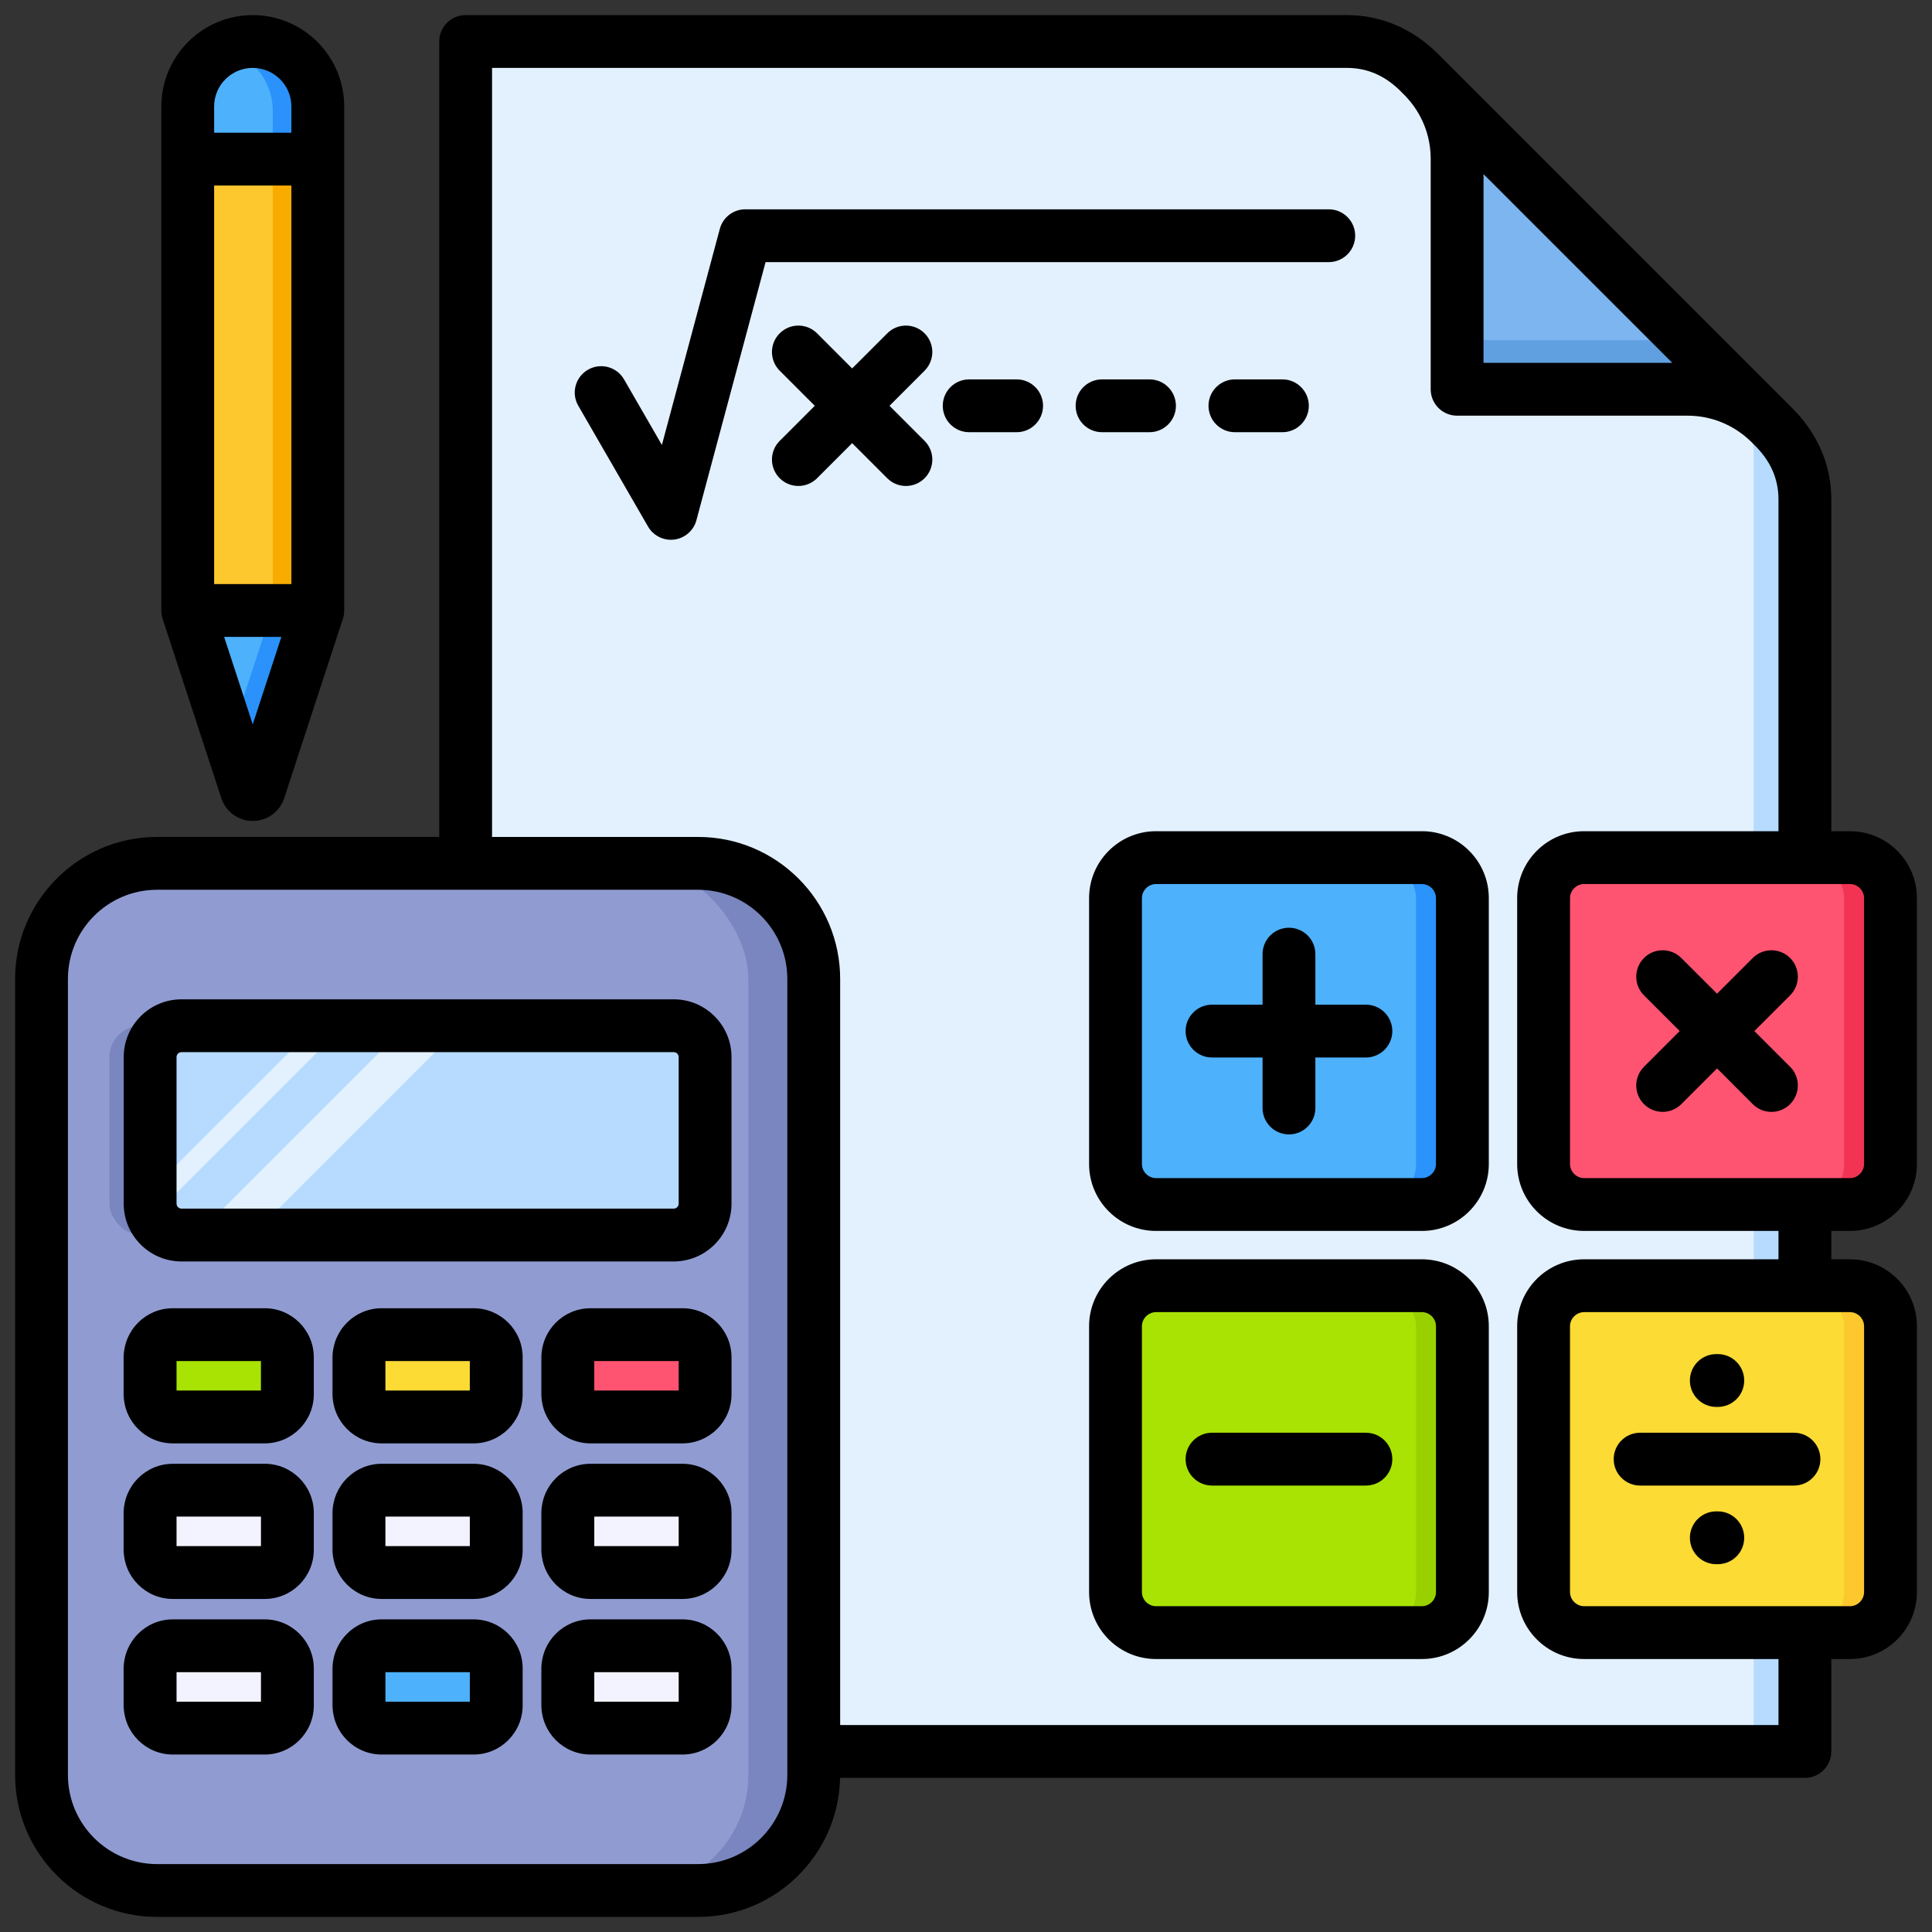 <svg id="Layer_1" viewBox="0 0 512 512" xmlns="http://www.w3.org/2000/svg" data-name="Layer 1"><rect x="0" y="0" width="512" height="512" fill="#333333" stroke="none"/><path d="m376.658 19.673 92.976 92.977c5.52 5.328 8.735 11.931 8.735 19.713v331.833h-354.999s0-453.258 0-453.258h233.575c7.784 0 14.384 3.217 19.713 8.736z" fill="#e3f1ff" fill-rule="evenodd"/><path d="m457.841 100.857 11.793 11.793c5.52 5.328 8.736 11.931 8.736 19.713v331.834h-13.626v-343.405c0-5.584-1.614-19.566-26.142-19.935z" fill="#b6dbff" fill-rule="evenodd"/><path d="m377.434 20.45 91.423 91.423c-5.599-5.408-13.211-8.744-21.578-8.744h-61.1v-61.101c0-8.368-3.336-15.98-8.745-21.578z" fill="#61a0e0" fill-rule="evenodd"/><path d="m377.435 20.45 72.767 72.768c-4.076-1.97-8.642-3.076-13.459-3.076h-50.564v-48.113c0-8.368-3.336-15.98-8.744-21.579z" fill="#7cb5ef" fill-rule="evenodd"/><rect fill="#7986bf" height="272.198" rx="30.628" width="204.65" x="11.009" y="228.794"/><rect fill="#909cd1" height="272.198" rx="30.628" width="187.313" x="11.009" y="228.794"/><rect fill="#2a93fc" height="91.93" rx="10.725" width="91.93" x="295.633" y="227.275"/><rect fill="#f23353" height="91.93" rx="10.725" width="91.93" x="409.079" y="227.275"/><rect fill="#ff5471" height="91.93" rx="10.725" width="79.631" x="409.079" y="227.275"/><rect fill="#99d100" height="91.93" rx="10.725" width="91.93" x="295.633" y="340.721"/><rect fill="#fdc72e" height="91.93" rx="10.725" width="91.93" x="409.079" y="340.721"/><rect fill="#fcdb35" height="91.93" rx="10.725" width="79.631" x="409.079" y="340.721"/><rect fill="#a8e304" height="91.93" rx="10.725" width="79.631" x="295.633" y="340.721"/><rect fill="#4eb1fc" height="91.93" rx="10.725" width="79.631" x="295.633" y="227.275"/><rect fill="#7986bf" height="55.472" rx="8.302" width="147.065" x="29.002" y="271.825"/><rect fill="#b6dbff" height="55.472" rx="8.302" width="147.065" x="39.802" y="271.825"/><path d="m107.598 271.825h14.7l-55.471 55.471h-14.7z" fill="#e3f1ff" fill-rule="evenodd"/><g fill="#7986bf"><rect height="21.819" rx="6" width="36.366" x="32.602" y="353.691"/><rect height="21.819" rx="6" width="36.365" x="87.951" y="353.691"/><rect height="21.819" rx="6" width="36.366" x="143.301" y="353.691"/><rect height="21.819" rx="6" width="36.366" x="32.602" y="394.917"/><rect height="21.819" rx="6" width="36.365" x="87.951" y="394.917"/><rect height="21.819" rx="6" width="36.366" x="143.301" y="394.917"/><rect height="21.819" rx="6" width="36.366" x="32.602" y="436.143"/><rect height="21.819" rx="6" width="36.365" x="87.951" y="436.143"/><rect height="21.819" rx="6" width="36.366" x="143.301" y="436.143"/></g><rect fill="#99d100" height="21.819" rx="6" width="36.366" x="39.802" y="353.691"/><rect fill="#fdc72e" height="21.819" rx="6" width="36.365" x="95.151" y="353.691"/><rect fill="#f23353" height="21.819" rx="6" width="36.366" x="150.501" y="353.691"/><rect fill="#ff5471" height="21.819" rx="6" width="30.066" x="150.501" y="353.691"/><rect fill="#b6dbff" height="21.819" rx="6" width="36.366" x="39.802" y="394.917"/><rect fill="#b6dbff" height="21.819" rx="6" width="36.365" x="95.151" y="394.917"/><rect fill="#b6dbff" height="21.819" rx="6" width="36.366" x="150.501" y="394.917"/><rect fill="#b6dbff" height="21.819" rx="6" width="36.366" x="39.802" y="436.143"/><rect fill="#2a93fc" height="21.819" rx="6" width="36.365" x="95.151" y="436.143"/><rect fill="#b6dbff" height="21.819" rx="6" width="36.366" x="150.501" y="436.143"/><rect fill="#fcdb35" height="21.819" rx="6" width="30.066" x="95.151" y="353.691"/><rect fill="#a8e304" height="21.819" rx="6" width="30.066" x="39.802" y="353.691"/><rect fill="#f3f3ff" height="21.819" rx="6" width="30.066" x="150.501" y="394.917"/><rect fill="#f3f3ff" height="21.819" rx="6" width="30.066" x="95.151" y="394.917"/><rect fill="#f3f3ff" height="21.819" rx="6" width="30.066" x="39.802" y="394.917"/><rect fill="#f3f3ff" height="21.819" rx="6" width="30.066" x="150.501" y="436.143"/><rect fill="#4eb1fc" height="21.819" rx="6" width="30.066" x="95.151" y="436.143"/><rect fill="#f3f3ff" height="21.819" rx="6" width="30.066" x="39.802" y="436.143"/><path d="m91.091 271.825-50.561 50.561c-.468-1.037-.728-2.185-.728-3.391v-3.294l43.876-43.876h7.414z" fill="#e3f1ff" fill-rule="evenodd"/><path d="m49.992 43.108h33.999v117.975h-33.999z" fill="#f9ac00"/><path d="m66.992 12.367c9.35 0 17 7.65 17 17v13.741h-34v-13.741c0-9.35 7.649-17 17-17z" fill="#2a92fa" fill-rule="evenodd"/><path d="m49.992 43.108h22.296v117.975h-22.296z" fill="#fdc72e"/><path d="m49.992 43.108v-13.741c0-7.296 4.658-13.557 11.148-15.955 6.49 2.398 11.149 8.66 11.149 15.956v13.741h-22.296z" fill="#4eb1fc" fill-rule="evenodd"/><path d="m83.992 161.083-15.343 46.895c-.238.729-.89 1.202-1.657 1.201-.767 0-1.418-.472-1.657-1.201l-15.343-46.895z" fill="#2a92fa" fill-rule="evenodd"/><path d="m61.14 195.157-11.148-34.074h22.296z" fill="#4eb1fc" fill-rule="evenodd"/><path d="m56.747 28.228v6.94h20.473v-6.94c0-5.641-4.591-10.232-10.244-10.232s-10.229 4.591-10.229 10.232zm0 126.56h20.473v-105.618h-20.473v105.619zm17.82 14.001h-15.167l7.576 23.17zm-31.468-4.821c-.231-.69-.347-1.421-.347-2.18v-133.56c0-13.357 10.871-24.228 24.225-24.228s24.244 10.871 24.244 24.228v133.56c0 .759-.121 1.49-.352 2.18l-15.549 47.55c-1.191 3.611-4.529 6.041-8.329 6.041h-.029c-3.781 0-7.123-2.431-8.31-6.041l-15.563-47.55zm412.13 236.561h-.391c-3.868 0-6.998 3.129-6.998 7s3.13 6.999 6.998 6.999h.391c3.873 0 7.003-3.129 7.003-6.999s-3.13-7-7.003-7zm-.391-27.68h.391c3.873 0 7.003-3.131 7.003-7.001s-3.13-6.999-7.003-6.999h-.391c-3.868 0-6.998 3.129-6.998 6.999s3.13 7.001 6.998 7.001zm-20.188 20.84h40.772c3.868 0 6.998-3.129 6.998-7.001s-3.13-6.998-6.998-6.998h-40.772c-3.873 0-7.002 3.129-7.002 6.998s3.13 7.001 7.002 7.001zm-72.669-13.999h-40.781c-3.858 0-7.003 3.129-7.003 6.998s3.145 7.001 7.003 7.001h40.781c3.858 0 6.998-3.129 6.998-7.001s-3.139-6.998-6.998-6.998zm73.692-87.082c2.73 2.73 7.167 2.73 9.896 0l9.472-9.469 9.458 9.469c1.37 1.37 3.159 2.052 4.953 2.052s3.578-.682 4.948-2.052c2.73-2.739 2.73-7.17 0-9.9l-9.472-9.47 9.472-9.459c2.73-2.73 2.73-7.17 0-9.9s-7.171-2.73-9.901 0l-9.458 9.459-9.472-9.459c-2.729-2.73-7.167-2.73-9.896 0-2.734 2.73-2.734 7.171 0 9.9l9.467 9.459-9.467 9.47c-2.734 2.73-2.734 7.161 0 9.9zm-73.692-26.359h-13.393v-13.391c0-3.869-3.13-6.998-6.998-6.998s-6.998 3.129-6.998 6.998v13.391h-13.392c-3.858 0-7.003 3.129-7.003 7.001s3.145 6.998 7.003 6.998h13.392v13.381c0 3.87 3.125 6.999 6.998 6.999s6.998-3.129 6.998-6.999v-13.381h13.393c3.858 0 6.998-3.139 6.998-6.998s-3.139-7.001-6.998-7.001zm18.567 85.201v70.478c0 2.021-1.698 3.73-3.718 3.73h-70.48c-2.021 0-3.728-1.709-3.728-3.73v-70.478c0-2.021 1.707-3.721 3.728-3.721h70.48c2.021 0 3.718 1.7 3.718 3.721zm14.001 0v70.478c0 9.77-7.948 17.731-17.719 17.731h-70.48c-9.771 0-17.729-7.961-17.729-17.731v-70.478c0-9.772 7.957-17.722 17.729-17.722h70.48c9.771 0 17.719 7.95 17.719 17.722zm76.769-25.24v7.519h-51.517c-9.78 0-17.733 7.95-17.733 17.722v70.478c0 9.77 7.953 17.731 17.733 17.731h51.517v17.49h-248.667v-197.721c0-20.751-16.88-37.63-37.632-37.63h-54.618v-203.803h226.52c5.59 0 10.388 2.151 14.676 6.593.024.029.053.058.082.092l.699.699c4.369 4.52 6.771 10.448 6.771 16.699v61.079c0 3.871 3.13 7.001 7.003 7.001h61.085c6.241 0 12.173 2.409 16.701 6.78l.699.69c.029.03.063.06.082.09 4.442 4.28 6.597 9.08 6.597 14.67v87.89h-51.517c-9.78 0-17.733 7.95-17.733 17.72v70.491c0 9.77 7.953 17.72 17.733 17.72h51.517zm18.963 21.52c2.021 0 3.718 1.7 3.718 3.721v70.478c0 2.021-1.698 3.73-3.718 3.73h-70.48c-2.021 0-3.733-1.709-3.733-3.73v-70.478c0-2.021 1.712-3.721 3.733-3.721zm-281.63-88.3c0-13.031-10.6-23.63-23.632-23.63h-143.391c-13.026 0-23.627 10.599-23.627 23.63v210.94c0 13.031 10.6 23.63 23.627 23.63h143.39c13.031 0 23.632-10.599 23.632-23.63v-210.94zm184.499-163.271h50.022l-50.022-50.01zm97.131 138.12c2.021 0 3.718 1.708 3.718 3.719v70.491c0 2.01-1.698 3.719-3.718 3.719h-70.48c-2.021 0-3.733-1.708-3.733-3.719v-70.491c0-2.01 1.712-3.719 3.733-3.719zm-4.963 91.93v7.519h4.963c9.771 0 17.719 7.95 17.719 17.722v70.478c0 9.77-7.948 17.731-17.719 17.731h-4.963v24.489c0 3.86-3.14 7.001-6.998 7.001h-255.689c-.419 20.389-17.121 36.851-37.613 36.851h-143.39c-20.748 0-37.627-16.879-37.627-37.631v-210.94c0-20.751 16.879-37.63 37.627-37.63h74.772v-210.8c0-1.862.738-3.641 2.059-4.948 1.312-1.322 3.092-2.05 4.939-2.05h233.523c9.298 0 17.84 3.737 24.697 10.818l92.872 92.87c7.089 6.86 10.827 15.399 10.827 24.7v87.89h4.963c9.771 0 17.719 7.95 17.719 17.72v70.491c0 9.77-7.948 17.72-17.719 17.72h-4.963zm-104.77-88.211v70.491c0 2.01-1.698 3.719-3.718 3.719h-70.48c-2.021 0-3.728-1.708-3.728-3.719v-70.491c0-2.01 1.707-3.719 3.728-3.719h70.48c2.021 0 3.718 1.708 3.718 3.719zm14.001 0v70.491c0 9.77-7.948 17.72-17.719 17.72h-70.48c-9.771 0-17.729-7.95-17.729-17.72v-70.491c0-9.77 7.957-17.72 17.729-17.72h70.48c9.771 0 17.719 7.95 17.719 17.72zm-214.69 205.15h-22.368v7.82h22.368zm14-1.001c0-7.17-5.831-12.999-12.997-12.999h-24.369c-7.172 0-13.002 5.829-13.002 12.999v9.821c0 7.161 5.831 13.001 13.002 13.001h24.369c7.167 0 12.997-5.84 12.997-13.001zm-69.351 1.001v7.82h-22.368v-7.82zm14.001-1.001c0-7.17-5.826-12.999-12.997-12.999h-24.369c-7.162 0-13.002 5.829-13.002 12.999v9.821c0 7.161 5.84 13.001 13.002 13.001h24.369c7.171 0 12.997-5.84 12.997-13.001zm-69.352 1.001v7.82h-22.368v-7.82zm14.005-1.001v9.821c0 7.161-5.831 13.001-13.002 13.001h-24.369c-7.162 0-13.002-5.84-13.002-13.001v-9.821c0-7.17 5.841-12.999 13.002-12.999h24.369c7.171 0 13.002 5.829 13.002 12.999zm96.697-40.229h-22.368v7.82h22.368zm14-1c0-7.17-5.831-13.001-12.997-13.001h-24.369c-7.172 0-13.002 5.831-13.002 13.001v9.819c0 7.172 5.831 13.001 13.002 13.001h24.369c7.167 0 12.997-5.829 12.997-13.001zm-69.351 1v7.82h-22.368v-7.82zm14.001-1c0-7.17-5.826-13.001-12.997-13.001h-24.369c-7.162 0-13.002 5.831-13.002 13.001v9.819c0 7.172 5.84 13.001 13.002 13.001h24.369c7.171 0 12.997-5.829 12.997-13.001zm-69.352 1v7.82h-22.368v-7.82zm14.005-1v9.819c0 7.172-5.831 13.001-13.002 13.001h-24.369c-7.162 0-13.002-5.829-13.002-13.001v-9.819c0-7.17 5.841-13.001 13.002-13.001h24.369c7.171 0 13.002 5.831 13.002 13.001zm96.697-40.219h-22.368v7.809h22.368zm14-1.001c0-7.17-5.831-13.001-12.997-13.001h-24.369c-7.172 0-13.002 5.831-13.002 13.001v9.81c0 7.17 5.831 13.001 13.002 13.001h24.369c7.167 0 12.997-5.831 12.997-13.001zm-69.351 1.001v7.809h-22.368v-7.809zm14.001-1.001c0-7.17-5.826-13.001-12.997-13.001h-24.369c-7.162 0-13.002 5.831-13.002 13.001v9.81c0 7.17 5.84 13.001 13.002 13.001h24.369c7.171 0 12.997-5.831 12.997-13.001zm-69.352 1.001v7.809h-22.368v-7.809zm14.005-1.001v9.81c0 7.17-5.831 13.001-13.002 13.001h-24.369c-7.162 0-13.002-5.831-13.002-13.001v-9.81c0-7.17 5.841-13.001 13.002-13.001h24.369c7.171 0 13.002 5.831 13.002 13.001zm96.697-79.57c0-.71-.598-1.3-1.297-1.3h-130.462c-.709 0-1.312.59-1.312 1.3v38.869c0 .701.603 1.302 1.312 1.302h130.461c.699 0 1.297-.601 1.297-1.302v-38.869zm14 0c0-8.44-6.872-15.301-15.298-15.301h-130.461c-8.44 0-15.312 6.861-15.312 15.301v38.869c0 8.442 6.873 15.301 15.312 15.301h130.461c8.425 0 15.298-6.859 15.298-15.301zm75.563-179.59h-12.573c-3.868 0-7.003 3.13-7.003 6.999s3.135 7.001 7.003 7.001h12.573c3.868 0 6.998-3.141 6.998-7.001s-3.13-6.999-6.998-6.999zm35.206 14c3.873 0 7.003-3.141 7.003-7.001s-3.13-6.999-7.003-6.999h-12.568c-3.873 0-7.003 3.13-7.003 6.999s3.13 7.001 7.003 7.001zm22.643-14c-3.873 0-7.003 3.13-7.003 6.999s3.13 7.001 7.003 7.001h12.578c3.863 0 7.003-3.141 7.003-7.001s-3.14-6.999-7.003-6.999zm-82.243-12.2c-2.729-2.741-7.162-2.741-9.896 0l-9.303 9.299-9.298-9.299c-2.739-2.741-7.172-2.741-9.901 0-2.739 2.73-2.739 7.159 0 9.9l9.298 9.299-9.298 9.3c-2.739 2.73-2.739 7.17 0 9.9 2.73 2.73 7.162 2.73 9.901 0l9.298-9.3 9.303 9.3c1.365 1.37 3.159 2.05 4.948 2.05s3.578-.68 4.948-2.05c2.73-2.729 2.73-7.17 0-9.9l-9.298-9.3 9.298-9.299c2.73-2.741 2.73-7.17 0-9.9zm107.114-18.871c3.868 0 6.998-3.14 6.998-7s-3.13-6.999-6.998-6.999h-154.623c-3.169 0-5.942 2.12-6.757 5.19l-15.351 57.259-10.031-17.379c-1.929-3.34-6.212-4.491-9.559-2.56-3.352 1.94-4.505 6.218-2.561 9.559l18.481 32.011c1.259 2.189 3.578 3.5 6.057 3.5.299 0 .612-.021.911-.06 2.807-.371 5.117-2.391 5.85-5.12l18.327-68.401h149.255z" fill-rule="evenodd"/></svg>